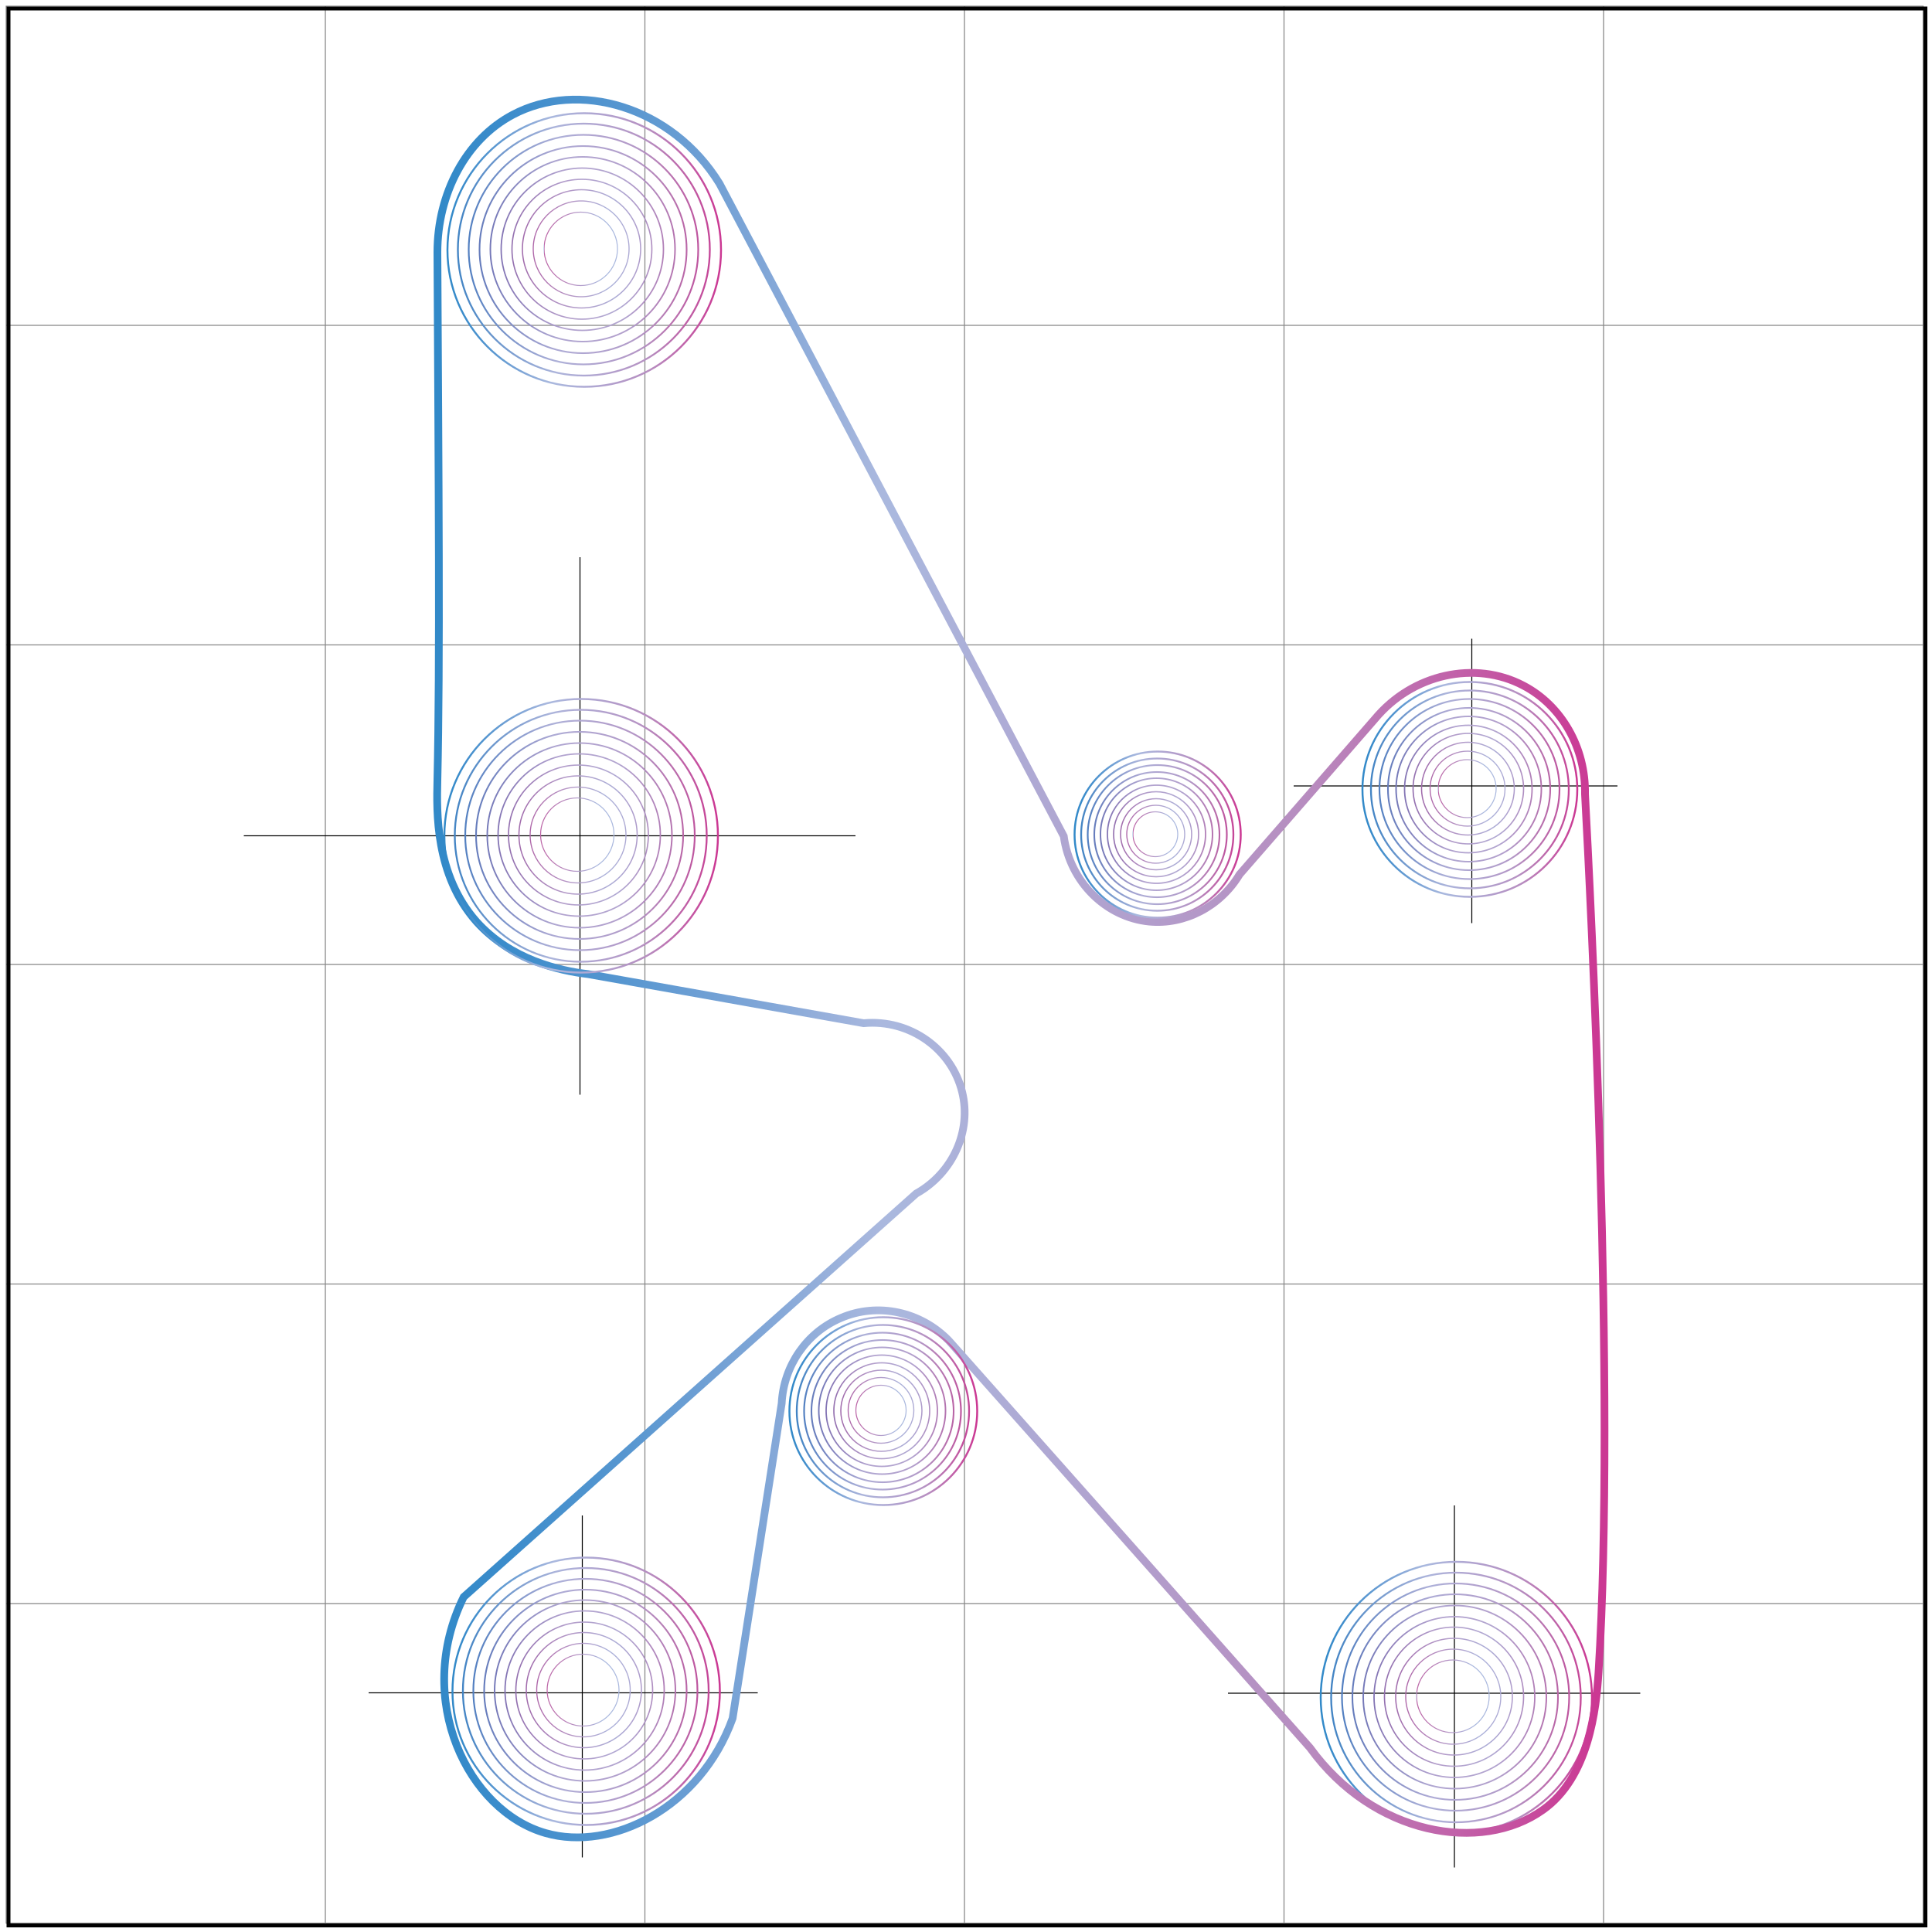 <svg xmlns="http://www.w3.org/2000/svg" xmlns:xlink="http://www.w3.org/1999/xlink" id="Layer_1" x="0px" y="0px" viewBox="0 0 500 500" style="enable-background:new 0 0 500 500;" xml:space="preserve"><style type="text/css">	.st0{opacity:0.48;}	.st1{fill:none;stroke:#000000;stroke-width:0.25;stroke-miterlimit:10;}	.st2{fill:none;stroke:url(#SVGID_1_);stroke-width:0.5;stroke-miterlimit:10;}	.st3{fill:none;stroke:url(#SVGID_2_);stroke-width:0.47;stroke-miterlimit:10;}	.st4{fill:none;stroke:url(#SVGID_3_);stroke-width:0.44;stroke-miterlimit:10;}	.st5{fill:none;stroke:url(#SVGID_4_);stroke-width:0.42;stroke-miterlimit:10;}	.st6{fill:none;stroke:url(#SVGID_5_);stroke-width:0.39;stroke-miterlimit:10;}	.st7{fill:none;stroke:url(#SVGID_6_);stroke-width:0.36;stroke-miterlimit:10;}	.st8{fill:none;stroke:url(#SVGID_7_);stroke-width:0.33;stroke-miterlimit:10;}	.st9{fill:none;stroke:url(#SVGID_8_);stroke-width:0.31;stroke-miterlimit:10;}	.st10{fill:none;stroke:url(#SVGID_9_);stroke-width:0.28;stroke-miterlimit:10;}	.st11{fill:none;stroke:url(#SVGID_10_);stroke-width:0.25;stroke-miterlimit:10;}	.st12{fill:none;stroke:url(#SVGID_11_);stroke-width:0.5;stroke-miterlimit:10;}	.st13{fill:none;stroke:url(#SVGID_12_);stroke-width:0.47;stroke-miterlimit:10;}	.st14{fill:none;stroke:url(#SVGID_13_);stroke-width:0.44;stroke-miterlimit:10;}	.st15{fill:none;stroke:url(#SVGID_14_);stroke-width:0.42;stroke-miterlimit:10;}	.st16{fill:none;stroke:url(#SVGID_15_);stroke-width:0.39;stroke-miterlimit:10;}	.st17{fill:none;stroke:url(#SVGID_16_);stroke-width:0.36;stroke-miterlimit:10;}	.st18{fill:none;stroke:url(#SVGID_17_);stroke-width:0.33;stroke-miterlimit:10;}	.st19{fill:none;stroke:url(#SVGID_18_);stroke-width:0.31;stroke-miterlimit:10;}	.st20{fill:none;stroke:url(#SVGID_19_);stroke-width:0.28;stroke-miterlimit:10;}	.st21{fill:none;stroke:url(#SVGID_20_);stroke-width:0.25;stroke-miterlimit:10;}	.st22{fill:none;stroke:#000000;stroke-miterlimit:10;}	.st23{fill:none;stroke:url(#SVGID_21_);stroke-width:2;stroke-miterlimit:10;}	.st24{fill:none;stroke:url(#SVGID_22_);stroke-width:0.5;stroke-miterlimit:10;}	.st25{fill:none;stroke:url(#SVGID_23_);stroke-width:0.47;stroke-miterlimit:10;}	.st26{fill:none;stroke:url(#SVGID_24_);stroke-width:0.44;stroke-miterlimit:10;}	.st27{fill:none;stroke:url(#SVGID_25_);stroke-width:0.42;stroke-miterlimit:10;}	.st28{fill:none;stroke:url(#SVGID_26_);stroke-width:0.39;stroke-miterlimit:10;}	.st29{fill:none;stroke:url(#SVGID_27_);stroke-width:0.36;stroke-miterlimit:10;}	.st30{fill:none;stroke:url(#SVGID_28_);stroke-width:0.33;stroke-miterlimit:10;}	.st31{fill:none;stroke:url(#SVGID_29_);stroke-width:0.31;stroke-miterlimit:10;}	.st32{fill:none;stroke:url(#SVGID_30_);stroke-width:0.28;stroke-miterlimit:10;}	.st33{fill:none;stroke:url(#SVGID_31_);stroke-width:0.25;stroke-miterlimit:10;}	.st34{fill:none;stroke:url(#SVGID_32_);stroke-width:0.5;stroke-miterlimit:10;}	.st35{fill:none;stroke:url(#SVGID_33_);stroke-width:0.47;stroke-miterlimit:10;}	.st36{fill:none;stroke:url(#SVGID_34_);stroke-width:0.44;stroke-miterlimit:10;}	.st37{fill:none;stroke:url(#SVGID_35_);stroke-width:0.42;stroke-miterlimit:10;}	.st38{fill:none;stroke:url(#SVGID_36_);stroke-width:0.39;stroke-miterlimit:10;}	.st39{fill:none;stroke:url(#SVGID_37_);stroke-width:0.36;stroke-miterlimit:10;}	.st40{fill:none;stroke:url(#SVGID_38_);stroke-width:0.33;stroke-miterlimit:10;}	.st41{fill:none;stroke:url(#SVGID_39_);stroke-width:0.31;stroke-miterlimit:10;}	.st42{fill:none;stroke:url(#SVGID_40_);stroke-width:0.28;stroke-miterlimit:10;}	.st43{fill:none;stroke:url(#SVGID_41_);stroke-width:0.25;stroke-miterlimit:10;}	.st44{fill:none;stroke:url(#SVGID_42_);stroke-width:0.5;stroke-miterlimit:10;}	.st45{fill:none;stroke:url(#SVGID_43_);stroke-width:0.47;stroke-miterlimit:10;}	.st46{fill:none;stroke:url(#SVGID_44_);stroke-width:0.44;stroke-miterlimit:10;}	.st47{fill:none;stroke:url(#SVGID_45_);stroke-width:0.42;stroke-miterlimit:10;}	.st48{fill:none;stroke:url(#SVGID_46_);stroke-width:0.39;stroke-miterlimit:10;}	.st49{fill:none;stroke:url(#SVGID_47_);stroke-width:0.36;stroke-miterlimit:10;}	.st50{fill:none;stroke:url(#SVGID_48_);stroke-width:0.33;stroke-miterlimit:10;}	.st51{fill:none;stroke:url(#SVGID_49_);stroke-width:0.31;stroke-miterlimit:10;}	.st52{fill:none;stroke:url(#SVGID_50_);stroke-width:0.28;stroke-miterlimit:10;}	.st53{fill:none;stroke:url(#SVGID_51_);stroke-width:0.25;stroke-miterlimit:10;}	.st54{fill:none;stroke:url(#SVGID_52_);stroke-width:0.5;stroke-miterlimit:10;}	.st55{fill:none;stroke:url(#SVGID_53_);stroke-width:0.47;stroke-miterlimit:10;}	.st56{fill:none;stroke:url(#SVGID_54_);stroke-width:0.44;stroke-miterlimit:10;}	.st57{fill:none;stroke:url(#SVGID_55_);stroke-width:0.42;stroke-miterlimit:10;}	.st58{fill:none;stroke:url(#SVGID_56_);stroke-width:0.39;stroke-miterlimit:10;}	.st59{fill:none;stroke:url(#SVGID_57_);stroke-width:0.36;stroke-miterlimit:10;}	.st60{fill:none;stroke:url(#SVGID_58_);stroke-width:0.33;stroke-miterlimit:10;}	.st61{fill:none;stroke:url(#SVGID_59_);stroke-width:0.31;stroke-miterlimit:10;}	.st62{fill:none;stroke:url(#SVGID_60_);stroke-width:0.28;stroke-miterlimit:10;}	.st63{fill:none;stroke:url(#SVGID_61_);stroke-width:0.25;stroke-miterlimit:10;}	.st64{fill:none;stroke:url(#SVGID_62_);stroke-width:0.5;stroke-miterlimit:10;}	.st65{fill:none;stroke:url(#SVGID_63_);stroke-width:0.47;stroke-miterlimit:10;}	.st66{fill:none;stroke:url(#SVGID_64_);stroke-width:0.44;stroke-miterlimit:10;}	.st67{fill:none;stroke:url(#SVGID_65_);stroke-width:0.42;stroke-miterlimit:10;}	.st68{fill:none;stroke:url(#SVGID_66_);stroke-width:0.39;stroke-miterlimit:10;}	.st69{fill:none;stroke:url(#SVGID_67_);stroke-width:0.36;stroke-miterlimit:10;}	.st70{fill:none;stroke:url(#SVGID_68_);stroke-width:0.33;stroke-miterlimit:10;}	.st71{fill:none;stroke:url(#SVGID_69_);stroke-width:0.31;stroke-miterlimit:10;}	.st72{fill:none;stroke:url(#SVGID_70_);stroke-width:0.28;stroke-miterlimit:10;}	.st73{fill:none;stroke:url(#SVGID_71_);stroke-width:0.25;stroke-miterlimit:10;}</style><g class="st0">	<rect x="1.6" y="1.6" class="st1" width="496.1" height="496.1"></rect>	<line class="st1" x1="1.6" y1="415" x2="497.7" y2="415"></line>	<line class="st1" x1="1.6" y1="332.3" x2="497.7" y2="332.3"></line>	<line class="st1" x1="1.6" y1="249.6" x2="497.7" y2="249.6"></line>	<line class="st1" x1="1.6" y1="166.9" x2="497.7" y2="166.9"></line>	<line class="st1" x1="1.6" y1="84.2" x2="497.7" y2="84.2"></line>	<line class="st1" x1="415" y1="1.6" x2="415" y2="497.7"></line>	<line class="st1" x1="332.3" y1="1.6" x2="332.3" y2="497.7"></line>	<line class="st1" x1="249.6" y1="1.6" x2="249.6" y2="497.7"></line>	<line class="st1" x1="166.9" y1="1.6" x2="166.9" y2="497.7"></line>	<line class="st1" x1="84.2" y1="1.6" x2="84.2" y2="497.7"></line></g><line class="st1" x1="95.4" y1="438.1" x2="196.1" y2="438.1"></line><line class="st1" x1="150.7" y1="392.2" x2="150.7" y2="480.7"></line><line class="st1" x1="317.8" y1="438.2" x2="424.5" y2="438.2"></line><line class="st1" x1="376.4" y1="389.6" x2="376.4" y2="483.3"></line><g>			<linearGradient id="SVGID_1_" gradientUnits="userSpaceOnUse" x1="115.558" y1="437.347" x2="186.935" y2="437.347" gradientTransform="matrix(1 0 0 -1 0 502)">		<stop offset="0" style="stop-color:#3189C8"></stop>		<stop offset="6.000000e-02" style="stop-color:#3B8CCB"></stop>		<stop offset="0.16" style="stop-color:#5696D0"></stop>		<stop offset="0.28" style="stop-color:#80A6D7"></stop>		<stop offset="0.38" style="stop-color:#AAB8DE"></stop>		<stop offset="0.39" style="stop-color:#AAB8DE"></stop>		<stop offset="0.74" style="stop-color:#B78DC0"></stop>		<stop offset="0.99" style="stop-color:#CB3893"></stop>	</linearGradient>	<circle class="st2" cx="151.2" cy="64.7" r="35.4"></circle>			<linearGradient id="SVGID_2_" gradientUnits="userSpaceOnUse" x1="118.357" y1="437.386" x2="183.928" y2="437.386" gradientTransform="matrix(1 0 0 -1 0 502)">		<stop offset="0" style="stop-color:#4284C4"></stop>		<stop offset="0" style="stop-color:#4284C4"></stop>		<stop offset="0.36" style="stop-color:#A3B0D9"></stop>		<stop offset="0.38" style="stop-color:#ACB4DB"></stop>		<stop offset="0.39" style="stop-color:#ACB4DB"></stop>		<stop offset="0.74" style="stop-color:#B692C3"></stop>		<stop offset="0.77" style="stop-color:#B688BD"></stop>		<stop offset="0.99" style="stop-color:#C54899"></stop>		<stop offset="1" style="stop-color:#C54899"></stop>	</linearGradient>	<circle class="st3" cx="151.1" cy="64.6" r="32.6"></circle>			<linearGradient id="SVGID_3_" gradientUnits="userSpaceOnUse" x1="121.144" y1="437.412" x2="180.934" y2="437.412" gradientTransform="matrix(1 0 0 -1 0 502)">		<stop offset="0" style="stop-color:#5380C1"></stop>		<stop offset="0" style="stop-color:#5380C1"></stop>		<stop offset="0.36" style="stop-color:#A8ACD6"></stop>		<stop offset="0.38" style="stop-color:#ADB0D8"></stop>		<stop offset="0.39" style="stop-color:#ADB0D8"></stop>		<stop offset="0.74" style="stop-color:#B496C6"></stop>		<stop offset="0.77" style="stop-color:#B58EC0"></stop>		<stop offset="0.99" style="stop-color:#BE57A0"></stop>		<stop offset="1" style="stop-color:#BE57A0"></stop>	</linearGradient>	<circle class="st4" cx="151" cy="64.6" r="29.7"></circle>			<linearGradient id="SVGID_4_" gradientUnits="userSpaceOnUse" x1="123.939" y1="437.438" x2="177.932" y2="437.438" gradientTransform="matrix(1 0 0 -1 0 502)">		<stop offset="0" style="stop-color:#657CBC"></stop>		<stop offset="0" style="stop-color:#657CBC"></stop>		<stop offset="0.36" style="stop-color:#A9A7D3"></stop>		<stop offset="0.38" style="stop-color:#AEABD5"></stop>		<stop offset="0.39" style="stop-color:#AEABD5"></stop>		<stop offset="0.74" style="stop-color:#B29BC9"></stop>		<stop offset="0.77" style="stop-color:#B395C5"></stop>		<stop offset="0.99" style="stop-color:#B966A7"></stop>		<stop offset="1" style="stop-color:#B966A7"></stop>	</linearGradient>	<circle class="st5" cx="150.9" cy="64.6" r="26.8"></circle>			<linearGradient id="SVGID_5_" gradientUnits="userSpaceOnUse" x1="126.739" y1="437.464" x2="174.951" y2="437.464" gradientTransform="matrix(1 0 0 -1 0 502)">		<stop offset="0" style="stop-color:#7478B8"></stop>		<stop offset="0" style="stop-color:#7478B8"></stop>		<stop offset="0.36" style="stop-color:#ACA4D0"></stop>		<stop offset="0.38" style="stop-color:#B0A6D1"></stop>		<stop offset="0.39" style="stop-color:#B0A6D1"></stop>		<stop offset="0.74" style="stop-color:#B29FCC"></stop>		<stop offset="0.77" style="stop-color:#B19AC9"></stop>		<stop offset="0.99" style="stop-color:#B474B0"></stop>		<stop offset="1" style="stop-color:#B474B0"></stop>	</linearGradient>	<circle class="st6" cx="150.8" cy="64.5" r="23.9"></circle>			<linearGradient id="SVGID_6_" gradientUnits="userSpaceOnUse" x1="129.539" y1="437.503" x2="171.944" y2="437.503" gradientTransform="matrix(1 0 0 -1 0 502)">		<stop offset="0" style="stop-color:#8374B4"></stop>		<stop offset="0" style="stop-color:#8374B4"></stop>		<stop offset="0.36" style="stop-color:#AE9FCD"></stop>		<stop offset="0.38" style="stop-color:#B2A3CF"></stop>		<stop offset="0.39" style="stop-color:#B2A3CF"></stop>		<stop offset="0.74" style="stop-color:#B2A4CF"></stop>		<stop offset="0.77" style="stop-color:#B1A1CE"></stop>		<stop offset="0.99" style="stop-color:#B180B8"></stop>		<stop offset="1" style="stop-color:#B180B8"></stop>	</linearGradient>	<circle class="st7" cx="150.7" cy="64.5" r="21"></circle>			<linearGradient id="SVGID_7_" gradientUnits="userSpaceOnUse" x1="132.326" y1="437.529" x2="168.95" y2="437.529" gradientTransform="matrix(1 0 0 -1 0 502)">		<stop offset="0" style="stop-color:#936FAF"></stop>		<stop offset="0" style="stop-color:#936FAF"></stop>		<stop offset="0.36" style="stop-color:#B09AC9"></stop>		<stop offset="0.38" style="stop-color:#B39ECB"></stop>		<stop offset="0.39" style="stop-color:#B39ECB"></stop>		<stop offset="0.74" style="stop-color:#B1A8D2"></stop>		<stop offset="0.77" style="stop-color:#AFA7D2"></stop>		<stop offset="0.99" style="stop-color:#AF8EC1"></stop>		<stop offset="1" style="stop-color:#AF8EC1"></stop>	</linearGradient>	<circle class="st8" cx="150.6" cy="64.5" r="18.1"></circle>			<linearGradient id="SVGID_8_" gradientUnits="userSpaceOnUse" x1="135.121" y1="437.555" x2="165.948" y2="437.555" gradientTransform="matrix(1 0 0 -1 0 502)">		<stop offset="0" style="stop-color:#A16BAC"></stop>		<stop offset="0" style="stop-color:#A16BAC"></stop>		<stop offset="0.36" style="stop-color:#B296C6"></stop>		<stop offset="0.38" style="stop-color:#B398C7"></stop>		<stop offset="0.39" style="stop-color:#B398C7"></stop>		<stop offset="0.74" style="stop-color:#AEACD5"></stop>		<stop offset="0.77" style="stop-color:#ADADD6"></stop>		<stop offset="0.99" style="stop-color:#AE9CCB"></stop>		<stop offset="1" style="stop-color:#AE9CCB"></stop>	</linearGradient>	<circle class="st9" cx="150.5" cy="64.4" r="15.3"></circle>			<linearGradient id="SVGID_9_" gradientUnits="userSpaceOnUse" x1="137.921" y1="437.58" x2="162.966" y2="437.58" gradientTransform="matrix(1 0 0 -1 0 502)">		<stop offset="0" style="stop-color:#AF67A9"></stop>		<stop offset="0" style="stop-color:#AF67A9"></stop>		<stop offset="0.36" style="stop-color:#B592C3"></stop>		<stop offset="0.38" style="stop-color:#B595C5"></stop>		<stop offset="0.39" style="stop-color:#B595C5"></stop>		<stop offset="0.74" style="stop-color:#ADB0D8"></stop>		<stop offset="0.77" style="stop-color:#ACB2DA"></stop>		<stop offset="0.99" style="stop-color:#ADAAD4"></stop>		<stop offset="1" style="stop-color:#ADAAD4"></stop>	</linearGradient>	<circle class="st10" cx="150.4" cy="64.4" r="12.4"></circle>			<linearGradient id="SVGID_10_" gradientUnits="userSpaceOnUse" x1="140.72" y1="437.619" x2="159.959" y2="437.619" gradientTransform="matrix(1 0 0 -1 0 502)">		<stop offset="0" style="stop-color:#A6BFE3"></stop>		<stop offset="0" style="stop-color:#A8B6DD"></stop>		<stop offset="0" style="stop-color:#AD9DCC"></stop>		<stop offset="0" style="stop-color:#B477B1"></stop>		<stop offset="0" style="stop-color:#BC64A6"></stop>		<stop offset="0.36" style="stop-color:#B78DC0"></stop>		<stop offset="0.77" style="stop-color:#AAB8DE"></stop>		<stop offset="1" style="stop-color:#AAB8DE"></stop>	</linearGradient>	<circle class="st11" cx="150.3" cy="64.4" r="9.5"></circle></g><g>			<linearGradient id="SVGID_11_" gradientUnits="userSpaceOnUse" x1="341.572" y1="62.699" x2="412.302" y2="62.699" gradientTransform="matrix(1 0 0 -1 0 502)">		<stop offset="0" style="stop-color:#3189C8"></stop>		<stop offset="6.000000e-02" style="stop-color:#3B8CCB"></stop>		<stop offset="0.16" style="stop-color:#5696D0"></stop>		<stop offset="0.28" style="stop-color:#80A6D7"></stop>		<stop offset="0.38" style="stop-color:#AAB8DE"></stop>		<stop offset="0.39" style="stop-color:#AAB8DE"></stop>		<stop offset="0.74" style="stop-color:#B78DC0"></stop>		<stop offset="0.99" style="stop-color:#CB3893"></stop>	</linearGradient>	<circle class="st12" cx="376.9" cy="439.3" r="35.1"></circle>			<linearGradient id="SVGID_12_" gradientUnits="userSpaceOnUse" x1="344.346" y1="62.725" x2="409.347" y2="62.725" gradientTransform="matrix(1 0 0 -1 0 502)">		<stop offset="0" style="stop-color:#4284C4"></stop>		<stop offset="0" style="stop-color:#4284C4"></stop>		<stop offset="0.36" style="stop-color:#A3B0D9"></stop>		<stop offset="0.38" style="stop-color:#ACB4DB"></stop>		<stop offset="0.39" style="stop-color:#ACB4DB"></stop>		<stop offset="0.74" style="stop-color:#B692C3"></stop>		<stop offset="0.77" style="stop-color:#B688BD"></stop>		<stop offset="0.99" style="stop-color:#C54899"></stop>		<stop offset="1" style="stop-color:#C54899"></stop>	</linearGradient>	<circle class="st13" cx="376.8" cy="439.3" r="32.3"></circle>			<linearGradient id="SVGID_13_" gradientUnits="userSpaceOnUse" x1="347.12" y1="62.751" x2="406.365" y2="62.751" gradientTransform="matrix(1 0 0 -1 0 502)">		<stop offset="0" style="stop-color:#5380C1"></stop>		<stop offset="0" style="stop-color:#5380C1"></stop>		<stop offset="0.36" style="stop-color:#A8ACD6"></stop>		<stop offset="0.38" style="stop-color:#ADB0D8"></stop>		<stop offset="0.39" style="stop-color:#ADB0D8"></stop>		<stop offset="0.74" style="stop-color:#B496C6"></stop>		<stop offset="0.77" style="stop-color:#B58EC0"></stop>		<stop offset="0.99" style="stop-color:#BE57A0"></stop>		<stop offset="1" style="stop-color:#BE57A0"></stop>	</linearGradient>	<circle class="st14" cx="376.7" cy="439.2" r="29.4"></circle>			<linearGradient id="SVGID_14_" gradientUnits="userSpaceOnUse" x1="349.876" y1="62.777" x2="403.402" y2="62.777" gradientTransform="matrix(1 0 0 -1 0 502)">		<stop offset="0" style="stop-color:#657CBC"></stop>		<stop offset="0" style="stop-color:#657CBC"></stop>		<stop offset="0.36" style="stop-color:#A9A7D3"></stop>		<stop offset="0.38" style="stop-color:#AEABD5"></stop>		<stop offset="0.39" style="stop-color:#AEABD5"></stop>		<stop offset="0.74" style="stop-color:#B29BC9"></stop>		<stop offset="0.77" style="stop-color:#B395C5"></stop>		<stop offset="0.99" style="stop-color:#B966A7"></stop>		<stop offset="1" style="stop-color:#B966A7"></stop>	</linearGradient>	<circle class="st15" cx="376.6" cy="439.2" r="26.6"></circle>			<linearGradient id="SVGID_15_" gradientUnits="userSpaceOnUse" x1="352.663" y1="62.816" x2="400.434" y2="62.816" gradientTransform="matrix(1 0 0 -1 0 502)">		<stop offset="0" style="stop-color:#7478B8"></stop>		<stop offset="0" style="stop-color:#7478B8"></stop>		<stop offset="0.36" style="stop-color:#ACA4D0"></stop>		<stop offset="0.38" style="stop-color:#B0A6D1"></stop>		<stop offset="0.39" style="stop-color:#B0A6D1"></stop>		<stop offset="0.74" style="stop-color:#B29FCC"></stop>		<stop offset="0.77" style="stop-color:#B19AC9"></stop>		<stop offset="0.99" style="stop-color:#B474B0"></stop>		<stop offset="1" style="stop-color:#B474B0"></stop>	</linearGradient>	<circle class="st16" cx="376.5" cy="439.2" r="23.7"></circle>			<linearGradient id="SVGID_16_" gradientUnits="userSpaceOnUse" x1="355.423" y1="62.842" x2="397.466" y2="62.842" gradientTransform="matrix(1 0 0 -1 0 502)">		<stop offset="0" style="stop-color:#8374B4"></stop>		<stop offset="0" style="stop-color:#8374B4"></stop>		<stop offset="0.36" style="stop-color:#AE9FCD"></stop>		<stop offset="0.38" style="stop-color:#B2A3CF"></stop>		<stop offset="0.39" style="stop-color:#B2A3CF"></stop>		<stop offset="0.74" style="stop-color:#B2A4CF"></stop>		<stop offset="0.77" style="stop-color:#B1A1CE"></stop>		<stop offset="0.99" style="stop-color:#B180B8"></stop>		<stop offset="1" style="stop-color:#B180B8"></stop>	</linearGradient>	<circle class="st17" cx="376.4" cy="439.2" r="20.8"></circle>			<linearGradient id="SVGID_17_" gradientUnits="userSpaceOnUse" x1="358.197" y1="62.868" x2="394.485" y2="62.868" gradientTransform="matrix(1 0 0 -1 0 502)">		<stop offset="0" style="stop-color:#936FAF"></stop>		<stop offset="0" style="stop-color:#936FAF"></stop>		<stop offset="0.36" style="stop-color:#B09AC9"></stop>		<stop offset="0.38" style="stop-color:#B39ECB"></stop>		<stop offset="0.39" style="stop-color:#B39ECB"></stop>		<stop offset="0.74" style="stop-color:#B1A8D2"></stop>		<stop offset="0.77" style="stop-color:#AFA7D2"></stop>		<stop offset="0.99" style="stop-color:#AF8EC1"></stop>		<stop offset="1" style="stop-color:#AF8EC1"></stop>	</linearGradient>	<circle class="st18" cx="376.3" cy="439.1" r="18"></circle>			<linearGradient id="SVGID_18_" gradientUnits="userSpaceOnUse" x1="360.979" y1="62.894" x2="391.521" y2="62.894" gradientTransform="matrix(1 0 0 -1 0 502)">		<stop offset="0" style="stop-color:#A16BAC"></stop>		<stop offset="0" style="stop-color:#A16BAC"></stop>		<stop offset="0.36" style="stop-color:#B296C6"></stop>		<stop offset="0.38" style="stop-color:#B398C7"></stop>		<stop offset="0.39" style="stop-color:#B398C7"></stop>		<stop offset="0.74" style="stop-color:#AEACD5"></stop>		<stop offset="0.77" style="stop-color:#ADADD6"></stop>		<stop offset="0.99" style="stop-color:#AE9CCB"></stop>		<stop offset="1" style="stop-color:#AE9CCB"></stop>	</linearGradient>	<circle class="st19" cx="376.3" cy="439.1" r="15.1"></circle>			<linearGradient id="SVGID_19_" gradientUnits="userSpaceOnUse" x1="363.74" y1="62.919" x2="388.553" y2="62.919" gradientTransform="matrix(1 0 0 -1 0 502)">		<stop offset="0" style="stop-color:#AF67A9"></stop>		<stop offset="0" style="stop-color:#AF67A9"></stop>		<stop offset="0.36" style="stop-color:#B592C3"></stop>		<stop offset="0.38" style="stop-color:#B595C5"></stop>		<stop offset="0.39" style="stop-color:#B595C5"></stop>		<stop offset="0.74" style="stop-color:#ADB0D8"></stop>		<stop offset="0.77" style="stop-color:#ACB2DA"></stop>		<stop offset="0.99" style="stop-color:#ADAAD4"></stop>		<stop offset="1" style="stop-color:#ADAAD4"></stop>	</linearGradient>	<circle class="st20" cx="376.1" cy="439.1" r="12.3"></circle>			<linearGradient id="SVGID_20_" gradientUnits="userSpaceOnUse" x1="366.514" y1="62.958" x2="385.572" y2="62.958" gradientTransform="matrix(1 0 0 -1 0 502)">		<stop offset="0" style="stop-color:#A6BFE3"></stop>		<stop offset="0" style="stop-color:#A8B6DD"></stop>		<stop offset="0" style="stop-color:#AD9DCC"></stop>		<stop offset="0" style="stop-color:#B477B1"></stop>		<stop offset="0" style="stop-color:#BC64A6"></stop>		<stop offset="0.36" style="stop-color:#B78DC0"></stop>		<stop offset="0.77" style="stop-color:#AAB8DE"></stop>		<stop offset="1" style="stop-color:#AAB8DE"></stop>	</linearGradient>	<circle class="st21" cx="376" cy="439" r="9.4"></circle></g><rect x="2.2" y="2.2" class="st22" width="496.1" height="496.1"></rect><line class="st1" x1="63.1" y1="216.3" x2="221.4" y2="216.3"></line><line class="st1" x1="150.1" y1="144.2" x2="150.1" y2="283.3"></line><line class="st1" x1="334.8" y1="203.4" x2="418.6" y2="203.4"></line><line class="st1" x1="380.9" y1="165.3" x2="380.9" y2="238.9"></line><linearGradient id="SVGID_21_" gradientUnits="userSpaceOnUse" x1="112.166" y1="251.276" x2="416.265" y2="251.276" gradientTransform="matrix(1 0 0 -1 0 502)">	<stop offset="0" style="stop-color:#3189C8"></stop>	<stop offset="6.000000e-02" style="stop-color:#3B8CCB"></stop>	<stop offset="0.16" style="stop-color:#5696D0"></stop>	<stop offset="0.28" style="stop-color:#80A6D7"></stop>	<stop offset="0.38" style="stop-color:#AAB8DE"></stop>	<stop offset="0.39" style="stop-color:#AAB8DE"></stop>	<stop offset="0.74" style="stop-color:#B78DC0"></stop>	<stop offset="0.99" style="stop-color:#CB3893"></stop></linearGradient><path class="st23" d="M113.2,202c0.7-30.9,0.3-77.3,0-136.7c0-15.2,7.4-29.2,19.5-35.6c16.9-9,41.1-2.3,53.5,17.8 c29.7,56.3,59.4,112.6,89.1,168.9c1.6,11.9,11,21,22.1,22.1c9.2,0.9,18.4-3.9,23.4-12.2c11.7-13.4,23.3-26.8,35-40.2 c9.8-11.8,26-15.2,38.4-8.7c10,5.2,16.2,16.2,16,28.1c1.4,26.1,8,154.8,3.5,227.3c-0.6,9.5-2.5,27.2-14.4,35.6 c-16,11.4-43.9,6.6-60.3-16.1c-31.1-35.1-62.2-70.2-93.4-105.3c-7.3-7.6-18.5-10-28-5.9c-8.8,3.7-14.8,12.3-15.3,22.1 c-4.2,27.2-8.5,54.3-12.7,81.5c-8.3,23.1-31.3,34.6-48.4,29.7c-20-5.7-34.3-34.5-21.2-61.1c39-34.8,78.1-69.6,117.1-104.4 c9.5-5.3,14.4-16.2,11.9-26.3c-2.7-11.1-13.5-18.9-25.5-17.8c-23.8-4.2-47.5-8.5-71.3-12.7c-7.5-0.9-20-3.7-28.9-13.6 C112.6,226.4,113,210.1,113.2,202L113.2,202z"></path><g>			<linearGradient id="SVGID_22_" gradientUnits="userSpaceOnUse" x1="114.667" y1="285.701" x2="186.045" y2="285.701" gradientTransform="matrix(1 0 0 -1 0 502)">		<stop offset="0" style="stop-color:#3189C8"></stop>		<stop offset="6.000000e-02" style="stop-color:#3B8CCB"></stop>		<stop offset="0.16" style="stop-color:#5696D0"></stop>		<stop offset="0.28" style="stop-color:#80A6D7"></stop>		<stop offset="0.38" style="stop-color:#AAB8DE"></stop>		<stop offset="0.39" style="stop-color:#AAB8DE"></stop>		<stop offset="0.74" style="stop-color:#B78DC0"></stop>		<stop offset="0.99" style="stop-color:#CB3893"></stop>	</linearGradient>	<circle class="st24" cx="150.4" cy="216.3" r="35.4"></circle>			<linearGradient id="SVGID_23_" gradientUnits="userSpaceOnUse" x1="117.467" y1="285.74" x2="183.038" y2="285.74" gradientTransform="matrix(1 0 0 -1 0 502)">		<stop offset="0" style="stop-color:#4284C4"></stop>		<stop offset="0" style="stop-color:#4284C4"></stop>		<stop offset="0.36" style="stop-color:#A3B0D9"></stop>		<stop offset="0.38" style="stop-color:#ACB4DB"></stop>		<stop offset="0.39" style="stop-color:#ACB4DB"></stop>		<stop offset="0.74" style="stop-color:#B692C3"></stop>		<stop offset="0.77" style="stop-color:#B688BD"></stop>		<stop offset="0.99" style="stop-color:#C54899"></stop>		<stop offset="1" style="stop-color:#C54899"></stop>	</linearGradient>	<circle class="st25" cx="150.3" cy="216.3" r="32.6"></circle>			<linearGradient id="SVGID_24_" gradientUnits="userSpaceOnUse" x1="120.254" y1="285.766" x2="180.044" y2="285.766" gradientTransform="matrix(1 0 0 -1 0 502)">		<stop offset="0" style="stop-color:#5380C1"></stop>		<stop offset="0" style="stop-color:#5380C1"></stop>		<stop offset="0.36" style="stop-color:#A8ACD6"></stop>		<stop offset="0.38" style="stop-color:#ADB0D8"></stop>		<stop offset="0.39" style="stop-color:#ADB0D8"></stop>		<stop offset="0.74" style="stop-color:#B496C6"></stop>		<stop offset="0.77" style="stop-color:#B58EC0"></stop>		<stop offset="0.99" style="stop-color:#BE57A0"></stop>		<stop offset="1" style="stop-color:#BE57A0"></stop>	</linearGradient>	<circle class="st26" cx="150.1" cy="216.2" r="29.7"></circle>			<linearGradient id="SVGID_25_" gradientUnits="userSpaceOnUse" x1="123.049" y1="285.792" x2="177.042" y2="285.792" gradientTransform="matrix(1 0 0 -1 0 502)">		<stop offset="0" style="stop-color:#657CBC"></stop>		<stop offset="0" style="stop-color:#657CBC"></stop>		<stop offset="0.36" style="stop-color:#A9A7D3"></stop>		<stop offset="0.38" style="stop-color:#AEABD5"></stop>		<stop offset="0.39" style="stop-color:#AEABD5"></stop>		<stop offset="0.74" style="stop-color:#B29BC9"></stop>		<stop offset="0.77" style="stop-color:#B395C5"></stop>		<stop offset="0.99" style="stop-color:#B966A7"></stop>		<stop offset="1" style="stop-color:#B966A7"></stop>	</linearGradient>	<circle class="st27" cx="150" cy="216.2" r="26.8"></circle>			<linearGradient id="SVGID_26_" gradientUnits="userSpaceOnUse" x1="125.849" y1="285.818" x2="174.06" y2="285.818" gradientTransform="matrix(1 0 0 -1 0 502)">		<stop offset="0" style="stop-color:#7478B8"></stop>		<stop offset="0" style="stop-color:#7478B8"></stop>		<stop offset="0.36" style="stop-color:#ACA4D0"></stop>		<stop offset="0.38" style="stop-color:#B0A6D1"></stop>		<stop offset="0.39" style="stop-color:#B0A6D1"></stop>		<stop offset="0.74" style="stop-color:#B29FCC"></stop>		<stop offset="0.77" style="stop-color:#B19AC9"></stop>		<stop offset="0.99" style="stop-color:#B474B0"></stop>		<stop offset="1" style="stop-color:#B474B0"></stop>	</linearGradient>	<circle class="st28" cx="150" cy="216.2" r="23.9"></circle>			<linearGradient id="SVGID_27_" gradientUnits="userSpaceOnUse" x1="128.648" y1="285.856" x2="171.053" y2="285.856" gradientTransform="matrix(1 0 0 -1 0 502)">		<stop offset="0" style="stop-color:#8374B4"></stop>		<stop offset="0" style="stop-color:#8374B4"></stop>		<stop offset="0.36" style="stop-color:#AE9FCD"></stop>		<stop offset="0.38" style="stop-color:#B2A3CF"></stop>		<stop offset="0.39" style="stop-color:#B2A3CF"></stop>		<stop offset="0.74" style="stop-color:#B2A4CF"></stop>		<stop offset="0.77" style="stop-color:#B1A1CE"></stop>		<stop offset="0.99" style="stop-color:#B180B8"></stop>		<stop offset="1" style="stop-color:#B180B8"></stop>	</linearGradient>	<circle class="st29" cx="149.9" cy="216.1" r="21"></circle>			<linearGradient id="SVGID_28_" gradientUnits="userSpaceOnUse" x1="131.435" y1="285.882" x2="168.059" y2="285.882" gradientTransform="matrix(1 0 0 -1 0 502)">		<stop offset="0" style="stop-color:#936FAF"></stop>		<stop offset="0" style="stop-color:#936FAF"></stop>		<stop offset="0.36" style="stop-color:#B09AC9"></stop>		<stop offset="0.38" style="stop-color:#B39ECB"></stop>		<stop offset="0.39" style="stop-color:#B39ECB"></stop>		<stop offset="0.74" style="stop-color:#B1A8D2"></stop>		<stop offset="0.77" style="stop-color:#AFA7D2"></stop>		<stop offset="0.99" style="stop-color:#AF8EC1"></stop>		<stop offset="1" style="stop-color:#AF8EC1"></stop>	</linearGradient>	<circle class="st30" cx="149.7" cy="216.1" r="18.1"></circle>			<linearGradient id="SVGID_29_" gradientUnits="userSpaceOnUse" x1="134.23" y1="285.908" x2="165.057" y2="285.908" gradientTransform="matrix(1 0 0 -1 0 502)">		<stop offset="0" style="stop-color:#A16BAC"></stop>		<stop offset="0" style="stop-color:#A16BAC"></stop>		<stop offset="0.36" style="stop-color:#B296C6"></stop>		<stop offset="0.38" style="stop-color:#B398C7"></stop>		<stop offset="0.39" style="stop-color:#B398C7"></stop>		<stop offset="0.74" style="stop-color:#AEACD5"></stop>		<stop offset="0.77" style="stop-color:#ADADD6"></stop>		<stop offset="0.99" style="stop-color:#AE9CCB"></stop>		<stop offset="1" style="stop-color:#AE9CCB"></stop>	</linearGradient>	<circle class="st31" cx="149.6" cy="216.1" r="15.3"></circle>			<linearGradient id="SVGID_30_" gradientUnits="userSpaceOnUse" x1="137.03" y1="285.934" x2="162.076" y2="285.934" gradientTransform="matrix(1 0 0 -1 0 502)">		<stop offset="0" style="stop-color:#AF67A9"></stop>		<stop offset="0" style="stop-color:#AF67A9"></stop>		<stop offset="0.36" style="stop-color:#B592C3"></stop>		<stop offset="0.38" style="stop-color:#B595C5"></stop>		<stop offset="0.39" style="stop-color:#B595C5"></stop>		<stop offset="0.74" style="stop-color:#ADB0D8"></stop>		<stop offset="0.77" style="stop-color:#ACB2DA"></stop>		<stop offset="0.99" style="stop-color:#ADAAD4"></stop>		<stop offset="1" style="stop-color:#ADAAD4"></stop>	</linearGradient>	<circle class="st32" cx="149.6" cy="216.1" r="12.4"></circle>			<linearGradient id="SVGID_31_" gradientUnits="userSpaceOnUse" x1="139.83" y1="285.973" x2="159.069" y2="285.973" gradientTransform="matrix(1 0 0 -1 0 502)">		<stop offset="0" style="stop-color:#A6BFE3"></stop>		<stop offset="0" style="stop-color:#A8B6DD"></stop>		<stop offset="0" style="stop-color:#AD9DCC"></stop>		<stop offset="0" style="stop-color:#B477B1"></stop>		<stop offset="0" style="stop-color:#BC64A6"></stop>		<stop offset="0.36" style="stop-color:#B78DC0"></stop>		<stop offset="0.77" style="stop-color:#AAB8DE"></stop>		<stop offset="1" style="stop-color:#AAB8DE"></stop>	</linearGradient>	<circle class="st33" cx="149.4" cy="216" r="9.5"></circle></g><g>			<linearGradient id="SVGID_32_" gradientUnits="userSpaceOnUse" x1="277.86" y1="285.973" x2="321.286" y2="285.973" gradientTransform="matrix(1 0 0 -1 0 502)">		<stop offset="0" style="stop-color:#3189C8"></stop>		<stop offset="6.000000e-02" style="stop-color:#3B8CCB"></stop>		<stop offset="0.16" style="stop-color:#5696D0"></stop>		<stop offset="0.28" style="stop-color:#80A6D7"></stop>		<stop offset="0.38" style="stop-color:#AAB8DE"></stop>		<stop offset="0.39" style="stop-color:#AAB8DE"></stop>		<stop offset="0.74" style="stop-color:#B78DC0"></stop>		<stop offset="0.99" style="stop-color:#CB3893"></stop>	</linearGradient>	<circle class="st34" cx="299.6" cy="216" r="21.5"></circle>			<linearGradient id="SVGID_33_" gradientUnits="userSpaceOnUse" x1="279.572" y1="285.999" x2="319.47" y2="285.999" gradientTransform="matrix(1 0 0 -1 0 502)">		<stop offset="0" style="stop-color:#4284C4"></stop>		<stop offset="0" style="stop-color:#4284C4"></stop>		<stop offset="0.36" style="stop-color:#A3B0D9"></stop>		<stop offset="0.38" style="stop-color:#ACB4DB"></stop>		<stop offset="0.39" style="stop-color:#ACB4DB"></stop>		<stop offset="0.74" style="stop-color:#B692C3"></stop>		<stop offset="0.77" style="stop-color:#B688BD"></stop>		<stop offset="0.99" style="stop-color:#C54899"></stop>		<stop offset="1" style="stop-color:#C54899"></stop>	</linearGradient>	<circle class="st35" cx="299.5" cy="216" r="19.7"></circle>			<linearGradient id="SVGID_34_" gradientUnits="userSpaceOnUse" x1="281.271" y1="286.012" x2="317.642" y2="286.012" gradientTransform="matrix(1 0 0 -1 0 502)">		<stop offset="0" style="stop-color:#5380C1"></stop>		<stop offset="0" style="stop-color:#5380C1"></stop>		<stop offset="0.36" style="stop-color:#A8ACD6"></stop>		<stop offset="0.38" style="stop-color:#ADB0D8"></stop>		<stop offset="0.39" style="stop-color:#ADB0D8"></stop>		<stop offset="0.74" style="stop-color:#B496C6"></stop>		<stop offset="0.77" style="stop-color:#B58EC0"></stop>		<stop offset="0.99" style="stop-color:#BE57A0"></stop>		<stop offset="1" style="stop-color:#BE57A0"></stop>	</linearGradient>	<circle class="st36" cx="299.5" cy="216" r="18"></circle>			<linearGradient id="SVGID_35_" gradientUnits="userSpaceOnUse" x1="282.964" y1="286.025" x2="315.818" y2="286.025" gradientTransform="matrix(1 0 0 -1 0 502)">		<stop offset="0" style="stop-color:#657CBC"></stop>		<stop offset="0" style="stop-color:#657CBC"></stop>		<stop offset="0.36" style="stop-color:#A9A7D3"></stop>		<stop offset="0.38" style="stop-color:#AEABD5"></stop>		<stop offset="0.39" style="stop-color:#AEABD5"></stop>		<stop offset="0.74" style="stop-color:#B29BC9"></stop>		<stop offset="0.77" style="stop-color:#B395C5"></stop>		<stop offset="0.99" style="stop-color:#B966A7"></stop>		<stop offset="1" style="stop-color:#B966A7"></stop>	</linearGradient>	<circle class="st37" cx="299.4" cy="216" r="16.2"></circle>			<linearGradient id="SVGID_36_" gradientUnits="userSpaceOnUse" x1="284.663" y1="286.051" x2="314.016" y2="286.051" gradientTransform="matrix(1 0 0 -1 0 502)">		<stop offset="0" style="stop-color:#7478B8"></stop>		<stop offset="0" style="stop-color:#7478B8"></stop>		<stop offset="0.36" style="stop-color:#ACA4D0"></stop>		<stop offset="0.38" style="stop-color:#B0A6D1"></stop>		<stop offset="0.39" style="stop-color:#B0A6D1"></stop>		<stop offset="0.74" style="stop-color:#B29FCC"></stop>		<stop offset="0.77" style="stop-color:#B19AC9"></stop>		<stop offset="0.99" style="stop-color:#B474B0"></stop>		<stop offset="1" style="stop-color:#B474B0"></stop>	</linearGradient>	<circle class="st38" cx="299.3" cy="215.9" r="14.5"></circle>			<linearGradient id="SVGID_37_" gradientUnits="userSpaceOnUse" x1="286.362" y1="286.064" x2="312.188" y2="286.064" gradientTransform="matrix(1 0 0 -1 0 502)">		<stop offset="0" style="stop-color:#8374B4"></stop>		<stop offset="0" style="stop-color:#8374B4"></stop>		<stop offset="0.36" style="stop-color:#AE9FCD"></stop>		<stop offset="0.38" style="stop-color:#B2A3CF"></stop>		<stop offset="0.39" style="stop-color:#B2A3CF"></stop>		<stop offset="0.74" style="stop-color:#B2A4CF"></stop>		<stop offset="0.77" style="stop-color:#B1A1CE"></stop>		<stop offset="0.99" style="stop-color:#B180B8"></stop>		<stop offset="1" style="stop-color:#B180B8"></stop>	</linearGradient>	<circle class="st39" cx="299.3" cy="215.9" r="12.7"></circle>			<linearGradient id="SVGID_38_" gradientUnits="userSpaceOnUse" x1="288.061" y1="286.077" x2="310.359" y2="286.077" gradientTransform="matrix(1 0 0 -1 0 502)">		<stop offset="0" style="stop-color:#936FAF"></stop>		<stop offset="0" style="stop-color:#936FAF"></stop>		<stop offset="0.36" style="stop-color:#B09AC9"></stop>		<stop offset="0.38" style="stop-color:#B39ECB"></stop>		<stop offset="0.39" style="stop-color:#B39ECB"></stop>		<stop offset="0.74" style="stop-color:#B1A8D2"></stop>		<stop offset="0.77" style="stop-color:#AFA7D2"></stop>		<stop offset="0.99" style="stop-color:#AF8EC1"></stop>		<stop offset="1" style="stop-color:#AF8EC1"></stop>	</linearGradient>	<circle class="st40" cx="299.2" cy="215.9" r="11"></circle>			<linearGradient id="SVGID_39_" gradientUnits="userSpaceOnUse" x1="289.768" y1="286.103" x2="308.549" y2="286.103" gradientTransform="matrix(1 0 0 -1 0 502)">		<stop offset="0" style="stop-color:#A16BAC"></stop>		<stop offset="0" style="stop-color:#A16BAC"></stop>		<stop offset="0.36" style="stop-color:#B296C6"></stop>		<stop offset="0.38" style="stop-color:#B398C7"></stop>		<stop offset="0.39" style="stop-color:#B398C7"></stop>		<stop offset="0.74" style="stop-color:#AEACD5"></stop>		<stop offset="0.77" style="stop-color:#ADADD6"></stop>		<stop offset="0.99" style="stop-color:#AE9CCB"></stop>		<stop offset="1" style="stop-color:#AE9CCB"></stop>	</linearGradient>	<circle class="st41" cx="299.2" cy="215.9" r="9.2"></circle>			<linearGradient id="SVGID_40_" gradientUnits="userSpaceOnUse" x1="291.454" y1="286.115" x2="306.733" y2="286.115" gradientTransform="matrix(1 0 0 -1 0 502)">		<stop offset="0" style="stop-color:#AF67A9"></stop>		<stop offset="0" style="stop-color:#AF67A9"></stop>		<stop offset="0.36" style="stop-color:#B592C3"></stop>		<stop offset="0.38" style="stop-color:#B595C5"></stop>		<stop offset="0.39" style="stop-color:#B595C5"></stop>		<stop offset="0.74" style="stop-color:#ADB0D8"></stop>		<stop offset="0.77" style="stop-color:#ACB2DA"></stop>		<stop offset="0.99" style="stop-color:#ADAAD4"></stop>		<stop offset="1" style="stop-color:#ADAAD4"></stop>	</linearGradient>	<circle class="st42" cx="299.1" cy="215.9" r="7.5"></circle>			<linearGradient id="SVGID_41_" gradientUnits="userSpaceOnUse" x1="293.153" y1="286.128" x2="304.905" y2="286.128" gradientTransform="matrix(1 0 0 -1 0 502)">		<stop offset="0" style="stop-color:#A6BFE3"></stop>		<stop offset="0" style="stop-color:#A8B6DD"></stop>		<stop offset="0" style="stop-color:#AD9DCC"></stop>		<stop offset="0" style="stop-color:#B477B1"></stop>		<stop offset="0" style="stop-color:#BC64A6"></stop>		<stop offset="0.36" style="stop-color:#B78DC0"></stop>		<stop offset="0.77" style="stop-color:#AAB8DE"></stop>		<stop offset="1" style="stop-color:#AAB8DE"></stop>	</linearGradient>	<circle class="st43" cx="299" cy="215.9" r="5.8"></circle></g><g>			<linearGradient id="SVGID_42_" gradientUnits="userSpaceOnUse" x1="204.029" y1="136.782" x2="253.102" y2="136.782" gradientTransform="matrix(1 0 0 -1 0 502)">		<stop offset="0" style="stop-color:#3189C8"></stop>		<stop offset="6.000000e-02" style="stop-color:#3B8CCB"></stop>		<stop offset="0.16" style="stop-color:#5696D0"></stop>		<stop offset="0.28" style="stop-color:#80A6D7"></stop>		<stop offset="0.38" style="stop-color:#AAB8DE"></stop>		<stop offset="0.39" style="stop-color:#AAB8DE"></stop>		<stop offset="0.74" style="stop-color:#B78DC0"></stop>		<stop offset="0.99" style="stop-color:#CB3893"></stop>	</linearGradient>	<circle class="st44" cx="228.6" cy="365.2" r="24.3"></circle>			<linearGradient id="SVGID_43_" gradientUnits="userSpaceOnUse" x1="205.961" y1="136.808" x2="251.04" y2="136.808" gradientTransform="matrix(1 0 0 -1 0 502)">		<stop offset="0" style="stop-color:#4284C4"></stop>		<stop offset="0" style="stop-color:#4284C4"></stop>		<stop offset="0.36" style="stop-color:#A3B0D9"></stop>		<stop offset="0.38" style="stop-color:#ACB4DB"></stop>		<stop offset="0.39" style="stop-color:#ACB4DB"></stop>		<stop offset="0.74" style="stop-color:#B692C3"></stop>		<stop offset="0.77" style="stop-color:#B688BD"></stop>		<stop offset="0.99" style="stop-color:#C54899"></stop>		<stop offset="1" style="stop-color:#C54899"></stop>	</linearGradient>	<circle class="st45" cx="228.5" cy="365.2" r="22.3"></circle>			<linearGradient id="SVGID_44_" gradientUnits="userSpaceOnUse" x1="207.88" y1="136.821" x2="248.992" y2="136.821" gradientTransform="matrix(1 0 0 -1 0 502)">		<stop offset="0" style="stop-color:#5380C1"></stop>		<stop offset="0" style="stop-color:#5380C1"></stop>		<stop offset="0.36" style="stop-color:#A8ACD6"></stop>		<stop offset="0.38" style="stop-color:#ADB0D8"></stop>		<stop offset="0.39" style="stop-color:#ADB0D8"></stop>		<stop offset="0.74" style="stop-color:#B496C6"></stop>		<stop offset="0.77" style="stop-color:#B58EC0"></stop>		<stop offset="0.99" style="stop-color:#BE57A0"></stop>		<stop offset="1" style="stop-color:#BE57A0"></stop>	</linearGradient>	<circle class="st46" cx="228.4" cy="365.2" r="20.3"></circle>			<linearGradient id="SVGID_45_" gradientUnits="userSpaceOnUse" x1="209.794" y1="136.847" x2="246.922" y2="136.847" gradientTransform="matrix(1 0 0 -1 0 502)">		<stop offset="0" style="stop-color:#657CBC"></stop>		<stop offset="0" style="stop-color:#657CBC"></stop>		<stop offset="0.36" style="stop-color:#A9A7D3"></stop>		<stop offset="0.38" style="stop-color:#AEABD5"></stop>		<stop offset="0.39" style="stop-color:#AEABD5"></stop>		<stop offset="0.74" style="stop-color:#B29BC9"></stop>		<stop offset="0.77" style="stop-color:#B395C5"></stop>		<stop offset="0.99" style="stop-color:#B966A7"></stop>		<stop offset="1" style="stop-color:#B966A7"></stop>	</linearGradient>	<circle class="st47" cx="228.4" cy="365.2" r="18.4"></circle>			<linearGradient id="SVGID_46_" gradientUnits="userSpaceOnUse" x1="211.713" y1="136.86" x2="244.874" y2="136.86" gradientTransform="matrix(1 0 0 -1 0 502)">		<stop offset="0" style="stop-color:#7478B8"></stop>		<stop offset="0" style="stop-color:#7478B8"></stop>		<stop offset="0.36" style="stop-color:#ACA4D0"></stop>		<stop offset="0.38" style="stop-color:#B0A6D1"></stop>		<stop offset="0.39" style="stop-color:#B0A6D1"></stop>		<stop offset="0.74" style="stop-color:#B29FCC"></stop>		<stop offset="0.77" style="stop-color:#B19AC9"></stop>		<stop offset="0.99" style="stop-color:#B474B0"></stop>		<stop offset="1" style="stop-color:#B474B0"></stop>	</linearGradient>	<circle class="st48" cx="228.3" cy="365.1" r="16.4"></circle>			<linearGradient id="SVGID_47_" gradientUnits="userSpaceOnUse" x1="213.645" y1="136.886" x2="242.812" y2="136.886" gradientTransform="matrix(1 0 0 -1 0 502)">		<stop offset="0" style="stop-color:#8374B4"></stop>		<stop offset="0" style="stop-color:#8374B4"></stop>		<stop offset="0.36" style="stop-color:#AE9FCD"></stop>		<stop offset="0.38" style="stop-color:#B2A3CF"></stop>		<stop offset="0.39" style="stop-color:#B2A3CF"></stop>		<stop offset="0.74" style="stop-color:#B2A4CF"></stop>		<stop offset="0.77" style="stop-color:#B1A1CE"></stop>		<stop offset="0.99" style="stop-color:#B180B8"></stop>		<stop offset="1" style="stop-color:#B180B8"></stop>	</linearGradient>	<circle class="st49" cx="228.2" cy="365.1" r="14.4"></circle>			<linearGradient id="SVGID_48_" gradientUnits="userSpaceOnUse" x1="215.564" y1="136.912" x2="240.763" y2="136.912" gradientTransform="matrix(1 0 0 -1 0 502)">		<stop offset="0" style="stop-color:#936FAF"></stop>		<stop offset="0" style="stop-color:#936FAF"></stop>		<stop offset="0.36" style="stop-color:#B09AC9"></stop>		<stop offset="0.38" style="stop-color:#B39ECB"></stop>		<stop offset="0.39" style="stop-color:#B39ECB"></stop>		<stop offset="0.74" style="stop-color:#B1A8D2"></stop>		<stop offset="0.77" style="stop-color:#AFA7D2"></stop>		<stop offset="0.99" style="stop-color:#AF8EC1"></stop>		<stop offset="1" style="stop-color:#AF8EC1"></stop>	</linearGradient>	<circle class="st50" cx="228.2" cy="365.1" r="12.4"></circle>			<linearGradient id="SVGID_49_" gradientUnits="userSpaceOnUse" x1="217.478" y1="136.925" x2="238.694" y2="136.925" gradientTransform="matrix(1 0 0 -1 0 502)">		<stop offset="0" style="stop-color:#A16BAC"></stop>		<stop offset="0" style="stop-color:#A16BAC"></stop>		<stop offset="0.36" style="stop-color:#B296C6"></stop>		<stop offset="0.38" style="stop-color:#B398C7"></stop>		<stop offset="0.39" style="stop-color:#B398C7"></stop>		<stop offset="0.74" style="stop-color:#AEACD5"></stop>		<stop offset="0.77" style="stop-color:#ADADD6"></stop>		<stop offset="0.99" style="stop-color:#AE9CCB"></stop>		<stop offset="1" style="stop-color:#AE9CCB"></stop>	</linearGradient>	<circle class="st51" cx="228.1" cy="365.1" r="10.5"></circle>			<linearGradient id="SVGID_50_" gradientUnits="userSpaceOnUse" x1="219.397" y1="136.951" x2="236.645" y2="136.951" gradientTransform="matrix(1 0 0 -1 0 502)">		<stop offset="0" style="stop-color:#AF67A9"></stop>		<stop offset="0" style="stop-color:#AF67A9"></stop>		<stop offset="0.36" style="stop-color:#B592C3"></stop>		<stop offset="0.38" style="stop-color:#B595C5"></stop>		<stop offset="0.39" style="stop-color:#B595C5"></stop>		<stop offset="0.74" style="stop-color:#ADB0D8"></stop>		<stop offset="0.77" style="stop-color:#ACB2DA"></stop>		<stop offset="0.99" style="stop-color:#ADAAD4"></stop>		<stop offset="1" style="stop-color:#ADAAD4"></stop>	</linearGradient>	<circle class="st52" cx="228" cy="365" r="8.5"></circle>			<linearGradient id="SVGID_51_" gradientUnits="userSpaceOnUse" x1="221.329" y1="136.964" x2="234.584" y2="136.964" gradientTransform="matrix(1 0 0 -1 0 502)">		<stop offset="0" style="stop-color:#A6BFE3"></stop>		<stop offset="0" style="stop-color:#A8B6DD"></stop>		<stop offset="0" style="stop-color:#AD9DCC"></stop>		<stop offset="0" style="stop-color:#B477B1"></stop>		<stop offset="0" style="stop-color:#BC64A6"></stop>		<stop offset="0.36" style="stop-color:#B78DC0"></stop>		<stop offset="0.77" style="stop-color:#AAB8DE"></stop>		<stop offset="1" style="stop-color:#AAB8DE"></stop>	</linearGradient>	<circle class="st53" cx="228" cy="365" r="6.5"></circle></g><g>			<linearGradient id="SVGID_52_" gradientUnits="userSpaceOnUse" x1="352.339" y1="297.721" x2="408.536" y2="297.721" gradientTransform="matrix(1 0 0 -1 0 502)">		<stop offset="0" style="stop-color:#3189C8"></stop>		<stop offset="6.000000e-02" style="stop-color:#3B8CCB"></stop>		<stop offset="0.16" style="stop-color:#5696D0"></stop>		<stop offset="0.28" style="stop-color:#80A6D7"></stop>		<stop offset="0.38" style="stop-color:#AAB8DE"></stop>		<stop offset="0.39" style="stop-color:#AAB8DE"></stop>		<stop offset="0.74" style="stop-color:#B78DC0"></stop>		<stop offset="0.99" style="stop-color:#CB3893"></stop>	</linearGradient>	<circle class="st54" cx="380.4" cy="204.3" r="27.8"></circle>			<linearGradient id="SVGID_53_" gradientUnits="userSpaceOnUse" x1="354.543" y1="297.747" x2="406.176" y2="297.747" gradientTransform="matrix(1 0 0 -1 0 502)">		<stop offset="0" style="stop-color:#4284C4"></stop>		<stop offset="0" style="stop-color:#4284C4"></stop>		<stop offset="0.36" style="stop-color:#A3B0D9"></stop>		<stop offset="0.38" style="stop-color:#ACB4DB"></stop>		<stop offset="0.39" style="stop-color:#ACB4DB"></stop>		<stop offset="0.74" style="stop-color:#B692C3"></stop>		<stop offset="0.77" style="stop-color:#B688BD"></stop>		<stop offset="0.99" style="stop-color:#C54899"></stop>		<stop offset="1" style="stop-color:#C54899"></stop>	</linearGradient>	<circle class="st55" cx="380.4" cy="204.3" r="25.6"></circle>			<linearGradient id="SVGID_54_" gradientUnits="userSpaceOnUse" x1="356.747" y1="297.773" x2="403.817" y2="297.773" gradientTransform="matrix(1 0 0 -1 0 502)">		<stop offset="0" style="stop-color:#5380C1"></stop>		<stop offset="0" style="stop-color:#5380C1"></stop>		<stop offset="0.36" style="stop-color:#A8ACD6"></stop>		<stop offset="0.38" style="stop-color:#ADB0D8"></stop>		<stop offset="0.39" style="stop-color:#ADB0D8"></stop>		<stop offset="0.74" style="stop-color:#B496C6"></stop>		<stop offset="0.77" style="stop-color:#B58EC0"></stop>		<stop offset="0.99" style="stop-color:#BE57A0"></stop>		<stop offset="1" style="stop-color:#BE57A0"></stop>	</linearGradient>	<circle class="st56" cx="380.3" cy="204.2" r="23.3"></circle>			<linearGradient id="SVGID_55_" gradientUnits="userSpaceOnUse" x1="358.946" y1="297.786" x2="401.463" y2="297.786" gradientTransform="matrix(1 0 0 -1 0 502)">		<stop offset="0" style="stop-color:#657CBC"></stop>		<stop offset="0" style="stop-color:#657CBC"></stop>		<stop offset="0.36" style="stop-color:#A9A7D3"></stop>		<stop offset="0.38" style="stop-color:#AEABD5"></stop>		<stop offset="0.39" style="stop-color:#AEABD5"></stop>		<stop offset="0.74" style="stop-color:#B29BC9"></stop>		<stop offset="0.77" style="stop-color:#B395C5"></stop>		<stop offset="0.99" style="stop-color:#B966A7"></stop>		<stop offset="1" style="stop-color:#B966A7"></stop>	</linearGradient>	<circle class="st57" cx="380.2" cy="204.2" r="21"></circle>			<linearGradient id="SVGID_56_" gradientUnits="userSpaceOnUse" x1="361.15" y1="297.812" x2="399.103" y2="297.812" gradientTransform="matrix(1 0 0 -1 0 502)">		<stop offset="0" style="stop-color:#7478B8"></stop>		<stop offset="0" style="stop-color:#7478B8"></stop>		<stop offset="0.36" style="stop-color:#ACA4D0"></stop>		<stop offset="0.38" style="stop-color:#B0A6D1"></stop>		<stop offset="0.39" style="stop-color:#B0A6D1"></stop>		<stop offset="0.74" style="stop-color:#B29FCC"></stop>		<stop offset="0.77" style="stop-color:#B19AC9"></stop>		<stop offset="0.99" style="stop-color:#B474B0"></stop>		<stop offset="1" style="stop-color:#B474B0"></stop>	</linearGradient>	<circle class="st58" cx="380.1" cy="204.2" r="18.8"></circle>			<linearGradient id="SVGID_57_" gradientUnits="userSpaceOnUse" x1="363.341" y1="297.838" x2="396.757" y2="297.838" gradientTransform="matrix(1 0 0 -1 0 502)">		<stop offset="0" style="stop-color:#8374B4"></stop>		<stop offset="0" style="stop-color:#8374B4"></stop>		<stop offset="0.36" style="stop-color:#AE9FCD"></stop>		<stop offset="0.38" style="stop-color:#B2A3CF"></stop>		<stop offset="0.39" style="stop-color:#B2A3CF"></stop>		<stop offset="0.74" style="stop-color:#B2A4CF"></stop>		<stop offset="0.77" style="stop-color:#B1A1CE"></stop>		<stop offset="0.99" style="stop-color:#B180B8"></stop>		<stop offset="1" style="stop-color:#B180B8"></stop>	</linearGradient>	<circle class="st59" cx="380" cy="204.2" r="16.5"></circle>			<linearGradient id="SVGID_58_" gradientUnits="userSpaceOnUse" x1="365.545" y1="297.864" x2="394.397" y2="297.864" gradientTransform="matrix(1 0 0 -1 0 502)">		<stop offset="0" style="stop-color:#936FAF"></stop>		<stop offset="0" style="stop-color:#936FAF"></stop>		<stop offset="0.36" style="stop-color:#B09AC9"></stop>		<stop offset="0.38" style="stop-color:#B39ECB"></stop>		<stop offset="0.39" style="stop-color:#B39ECB"></stop>		<stop offset="0.74" style="stop-color:#B1A8D2"></stop>		<stop offset="0.77" style="stop-color:#AFA7D2"></stop>		<stop offset="0.99" style="stop-color:#AF8EC1"></stop>		<stop offset="1" style="stop-color:#AF8EC1"></stop>	</linearGradient>	<circle class="st60" cx="380" cy="204.1" r="14.3"></circle>			<linearGradient id="SVGID_59_" gradientUnits="userSpaceOnUse" x1="367.744" y1="297.877" x2="392.043" y2="297.877" gradientTransform="matrix(1 0 0 -1 0 502)">		<stop offset="0" style="stop-color:#A16BAC"></stop>		<stop offset="0" style="stop-color:#A16BAC"></stop>		<stop offset="0.36" style="stop-color:#B296C6"></stop>		<stop offset="0.38" style="stop-color:#B398C7"></stop>		<stop offset="0.39" style="stop-color:#B398C7"></stop>		<stop offset="0.74" style="stop-color:#AEACD5"></stop>		<stop offset="0.77" style="stop-color:#ADADD6"></stop>		<stop offset="0.99" style="stop-color:#AE9CCB"></stop>		<stop offset="1" style="stop-color:#AE9CCB"></stop>	</linearGradient>	<circle class="st61" cx="379.9" cy="204.1" r="12"></circle>			<linearGradient id="SVGID_60_" gradientUnits="userSpaceOnUse" x1="369.935" y1="297.903" x2="389.67" y2="297.903" gradientTransform="matrix(1 0 0 -1 0 502)">		<stop offset="0" style="stop-color:#AF67A9"></stop>		<stop offset="0" style="stop-color:#AF67A9"></stop>		<stop offset="0.36" style="stop-color:#B592C3"></stop>		<stop offset="0.38" style="stop-color:#B595C5"></stop>		<stop offset="0.39" style="stop-color:#B595C5"></stop>		<stop offset="0.74" style="stop-color:#ADB0D8"></stop>		<stop offset="0.77" style="stop-color:#ACB2DA"></stop>		<stop offset="0.99" style="stop-color:#ADAAD4"></stop>		<stop offset="1" style="stop-color:#ADAAD4"></stop>	</linearGradient>	<circle class="st62" cx="379.8" cy="204.1" r="9.7"></circle>			<linearGradient id="SVGID_61_" gradientUnits="userSpaceOnUse" x1="372.139" y1="297.928" x2="387.311" y2="297.928" gradientTransform="matrix(1 0 0 -1 0 502)">		<stop offset="0" style="stop-color:#A6BFE3"></stop>		<stop offset="0" style="stop-color:#A8B6DD"></stop>		<stop offset="0" style="stop-color:#AD9DCC"></stop>		<stop offset="0" style="stop-color:#B477B1"></stop>		<stop offset="0" style="stop-color:#BC64A6"></stop>		<stop offset="0.36" style="stop-color:#B78DC0"></stop>		<stop offset="0.77" style="stop-color:#AAB8DE"></stop>		<stop offset="1" style="stop-color:#AAB8DE"></stop>	</linearGradient>	<circle class="st63" cx="379.7" cy="204.1" r="7.5"></circle></g><g>			<linearGradient id="SVGID_62_" gradientUnits="userSpaceOnUse" x1="116.84" y1="64.344" x2="186.638" y2="64.344" gradientTransform="matrix(1 0 0 -1 0 502)">		<stop offset="0" style="stop-color:#3189C8"></stop>		<stop offset="6.000000e-02" style="stop-color:#3B8CCB"></stop>		<stop offset="0.16" style="stop-color:#5696D0"></stop>		<stop offset="0.28" style="stop-color:#80A6D7"></stop>		<stop offset="0.38" style="stop-color:#AAB8DE"></stop>		<stop offset="0.39" style="stop-color:#AAB8DE"></stop>		<stop offset="0.74" style="stop-color:#B78DC0"></stop>		<stop offset="0.99" style="stop-color:#CB3893"></stop>	</linearGradient>	<circle class="st64" cx="151.7" cy="437.7" r="34.6"></circle>			<linearGradient id="SVGID_63_" gradientUnits="userSpaceOnUse" x1="119.588" y1="64.383" x2="183.708" y2="64.383" gradientTransform="matrix(1 0 0 -1 0 502)">		<stop offset="0" style="stop-color:#4284C4"></stop>		<stop offset="0" style="stop-color:#4284C4"></stop>		<stop offset="0.36" style="stop-color:#A3B0D9"></stop>		<stop offset="0.38" style="stop-color:#ACB4DB"></stop>		<stop offset="0.39" style="stop-color:#ACB4DB"></stop>		<stop offset="0.74" style="stop-color:#B692C3"></stop>		<stop offset="0.77" style="stop-color:#B688BD"></stop>		<stop offset="0.99" style="stop-color:#C54899"></stop>		<stop offset="1" style="stop-color:#C54899"></stop>	</linearGradient>	<circle class="st65" cx="151.6" cy="437.6" r="31.8"></circle>			<linearGradient id="SVGID_64_" gradientUnits="userSpaceOnUse" x1="122.31" y1="64.409" x2="180.779" y2="64.409" gradientTransform="matrix(1 0 0 -1 0 502)">		<stop offset="0" style="stop-color:#5380C1"></stop>		<stop offset="0" style="stop-color:#5380C1"></stop>		<stop offset="0.36" style="stop-color:#A8ACD6"></stop>		<stop offset="0.38" style="stop-color:#ADB0D8"></stop>		<stop offset="0.39" style="stop-color:#ADB0D8"></stop>		<stop offset="0.74" style="stop-color:#B496C6"></stop>		<stop offset="0.77" style="stop-color:#B58EC0"></stop>		<stop offset="0.99" style="stop-color:#BE57A0"></stop>		<stop offset="1" style="stop-color:#BE57A0"></stop>	</linearGradient>	<circle class="st66" cx="151.5" cy="437.6" r="29"></circle>			<linearGradient id="SVGID_65_" gradientUnits="userSpaceOnUse" x1="125.053" y1="64.435" x2="177.854" y2="64.435" gradientTransform="matrix(1 0 0 -1 0 502)">		<stop offset="0" style="stop-color:#657CBC"></stop>		<stop offset="0" style="stop-color:#657CBC"></stop>		<stop offset="0.36" style="stop-color:#A9A7D3"></stop>		<stop offset="0.38" style="stop-color:#AEABD5"></stop>		<stop offset="0.39" style="stop-color:#AEABD5"></stop>		<stop offset="0.74" style="stop-color:#B29BC9"></stop>		<stop offset="0.77" style="stop-color:#B395C5"></stop>		<stop offset="0.99" style="stop-color:#B966A7"></stop>		<stop offset="1" style="stop-color:#B966A7"></stop>	</linearGradient>	<circle class="st67" cx="151.5" cy="437.6" r="26.2"></circle>			<linearGradient id="SVGID_66_" gradientUnits="userSpaceOnUse" x1="127.788" y1="64.461" x2="174.912" y2="64.461" gradientTransform="matrix(1 0 0 -1 0 502)">		<stop offset="0" style="stop-color:#7478B8"></stop>		<stop offset="0" style="stop-color:#7478B8"></stop>		<stop offset="0.36" style="stop-color:#ACA4D0"></stop>		<stop offset="0.38" style="stop-color:#B0A6D1"></stop>		<stop offset="0.39" style="stop-color:#B0A6D1"></stop>		<stop offset="0.74" style="stop-color:#B29FCC"></stop>		<stop offset="0.77" style="stop-color:#B19AC9"></stop>		<stop offset="0.99" style="stop-color:#B474B0"></stop>		<stop offset="1" style="stop-color:#B474B0"></stop>	</linearGradient>	<circle class="st68" cx="151.4" cy="437.5" r="23.4"></circle>			<linearGradient id="SVGID_67_" gradientUnits="userSpaceOnUse" x1="130.523" y1="64.487" x2="171.996" y2="64.487" gradientTransform="matrix(1 0 0 -1 0 502)">		<stop offset="0" style="stop-color:#8374B4"></stop>		<stop offset="0" style="stop-color:#8374B4"></stop>		<stop offset="0.36" style="stop-color:#AE9FCD"></stop>		<stop offset="0.38" style="stop-color:#B2A3CF"></stop>		<stop offset="0.39" style="stop-color:#B2A3CF"></stop>		<stop offset="0.74" style="stop-color:#B2A4CF"></stop>		<stop offset="0.77" style="stop-color:#B1A1CE"></stop>		<stop offset="0.99" style="stop-color:#B180B8"></stop>		<stop offset="1" style="stop-color:#B180B8"></stop>	</linearGradient>	<circle class="st69" cx="151.3" cy="437.5" r="20.6"></circle>			<linearGradient id="SVGID_68_" gradientUnits="userSpaceOnUse" x1="133.258" y1="64.513" x2="169.053" y2="64.513" gradientTransform="matrix(1 0 0 -1 0 502)">		<stop offset="0" style="stop-color:#936FAF"></stop>		<stop offset="0" style="stop-color:#936FAF"></stop>		<stop offset="0.36" style="stop-color:#B09AC9"></stop>		<stop offset="0.38" style="stop-color:#B39ECB"></stop>		<stop offset="0.39" style="stop-color:#B39ECB"></stop>		<stop offset="0.74" style="stop-color:#B1A8D2"></stop>		<stop offset="0.77" style="stop-color:#AFA7D2"></stop>		<stop offset="0.99" style="stop-color:#AF8EC1"></stop>		<stop offset="1" style="stop-color:#AF8EC1"></stop>	</linearGradient>	<circle class="st70" cx="151.2" cy="437.5" r="17.7"></circle>			<linearGradient id="SVGID_69_" gradientUnits="userSpaceOnUse" x1="135.976" y1="64.552" x2="166.129" y2="64.552" gradientTransform="matrix(1 0 0 -1 0 502)">		<stop offset="0" style="stop-color:#A16BAC"></stop>		<stop offset="0" style="stop-color:#A16BAC"></stop>		<stop offset="0.36" style="stop-color:#B296C6"></stop>		<stop offset="0.38" style="stop-color:#B398C7"></stop>		<stop offset="0.39" style="stop-color:#B398C7"></stop>		<stop offset="0.74" style="stop-color:#AEACD5"></stop>		<stop offset="0.77" style="stop-color:#ADADD6"></stop>		<stop offset="0.99" style="stop-color:#AE9CCB"></stop>		<stop offset="1" style="stop-color:#AE9CCB"></stop>	</linearGradient>	<circle class="st71" cx="151.1" cy="437.4" r="14.9"></circle>			<linearGradient id="SVGID_70_" gradientUnits="userSpaceOnUse" x1="138.724" y1="64.578" x2="163.2" y2="64.578" gradientTransform="matrix(1 0 0 -1 0 502)">		<stop offset="0" style="stop-color:#AF67A9"></stop>		<stop offset="0" style="stop-color:#AF67A9"></stop>		<stop offset="0.36" style="stop-color:#B592C3"></stop>		<stop offset="0.38" style="stop-color:#B595C5"></stop>		<stop offset="0.39" style="stop-color:#B595C5"></stop>		<stop offset="0.74" style="stop-color:#ADB0D8"></stop>		<stop offset="0.77" style="stop-color:#ACB2DA"></stop>		<stop offset="0.99" style="stop-color:#ADAAD4"></stop>		<stop offset="1" style="stop-color:#ADAAD4"></stop>	</linearGradient>	<circle class="st72" cx="151" cy="437.4" r="12.1"></circle>			<linearGradient id="SVGID_71_" gradientUnits="userSpaceOnUse" x1="141.446" y1="64.603" x2="160.27" y2="64.603" gradientTransform="matrix(1 0 0 -1 0 502)">		<stop offset="0" style="stop-color:#A6BFE3"></stop>		<stop offset="0" style="stop-color:#A8B6DD"></stop>		<stop offset="0" style="stop-color:#AD9DCC"></stop>		<stop offset="0" style="stop-color:#B477B1"></stop>		<stop offset="0" style="stop-color:#BC64A6"></stop>		<stop offset="0.36" style="stop-color:#B78DC0"></stop>		<stop offset="0.77" style="stop-color:#AAB8DE"></stop>		<stop offset="1" style="stop-color:#AAB8DE"></stop>	</linearGradient>	<circle class="st73" cx="150.9" cy="437.4" r="9.3"></circle></g></svg>